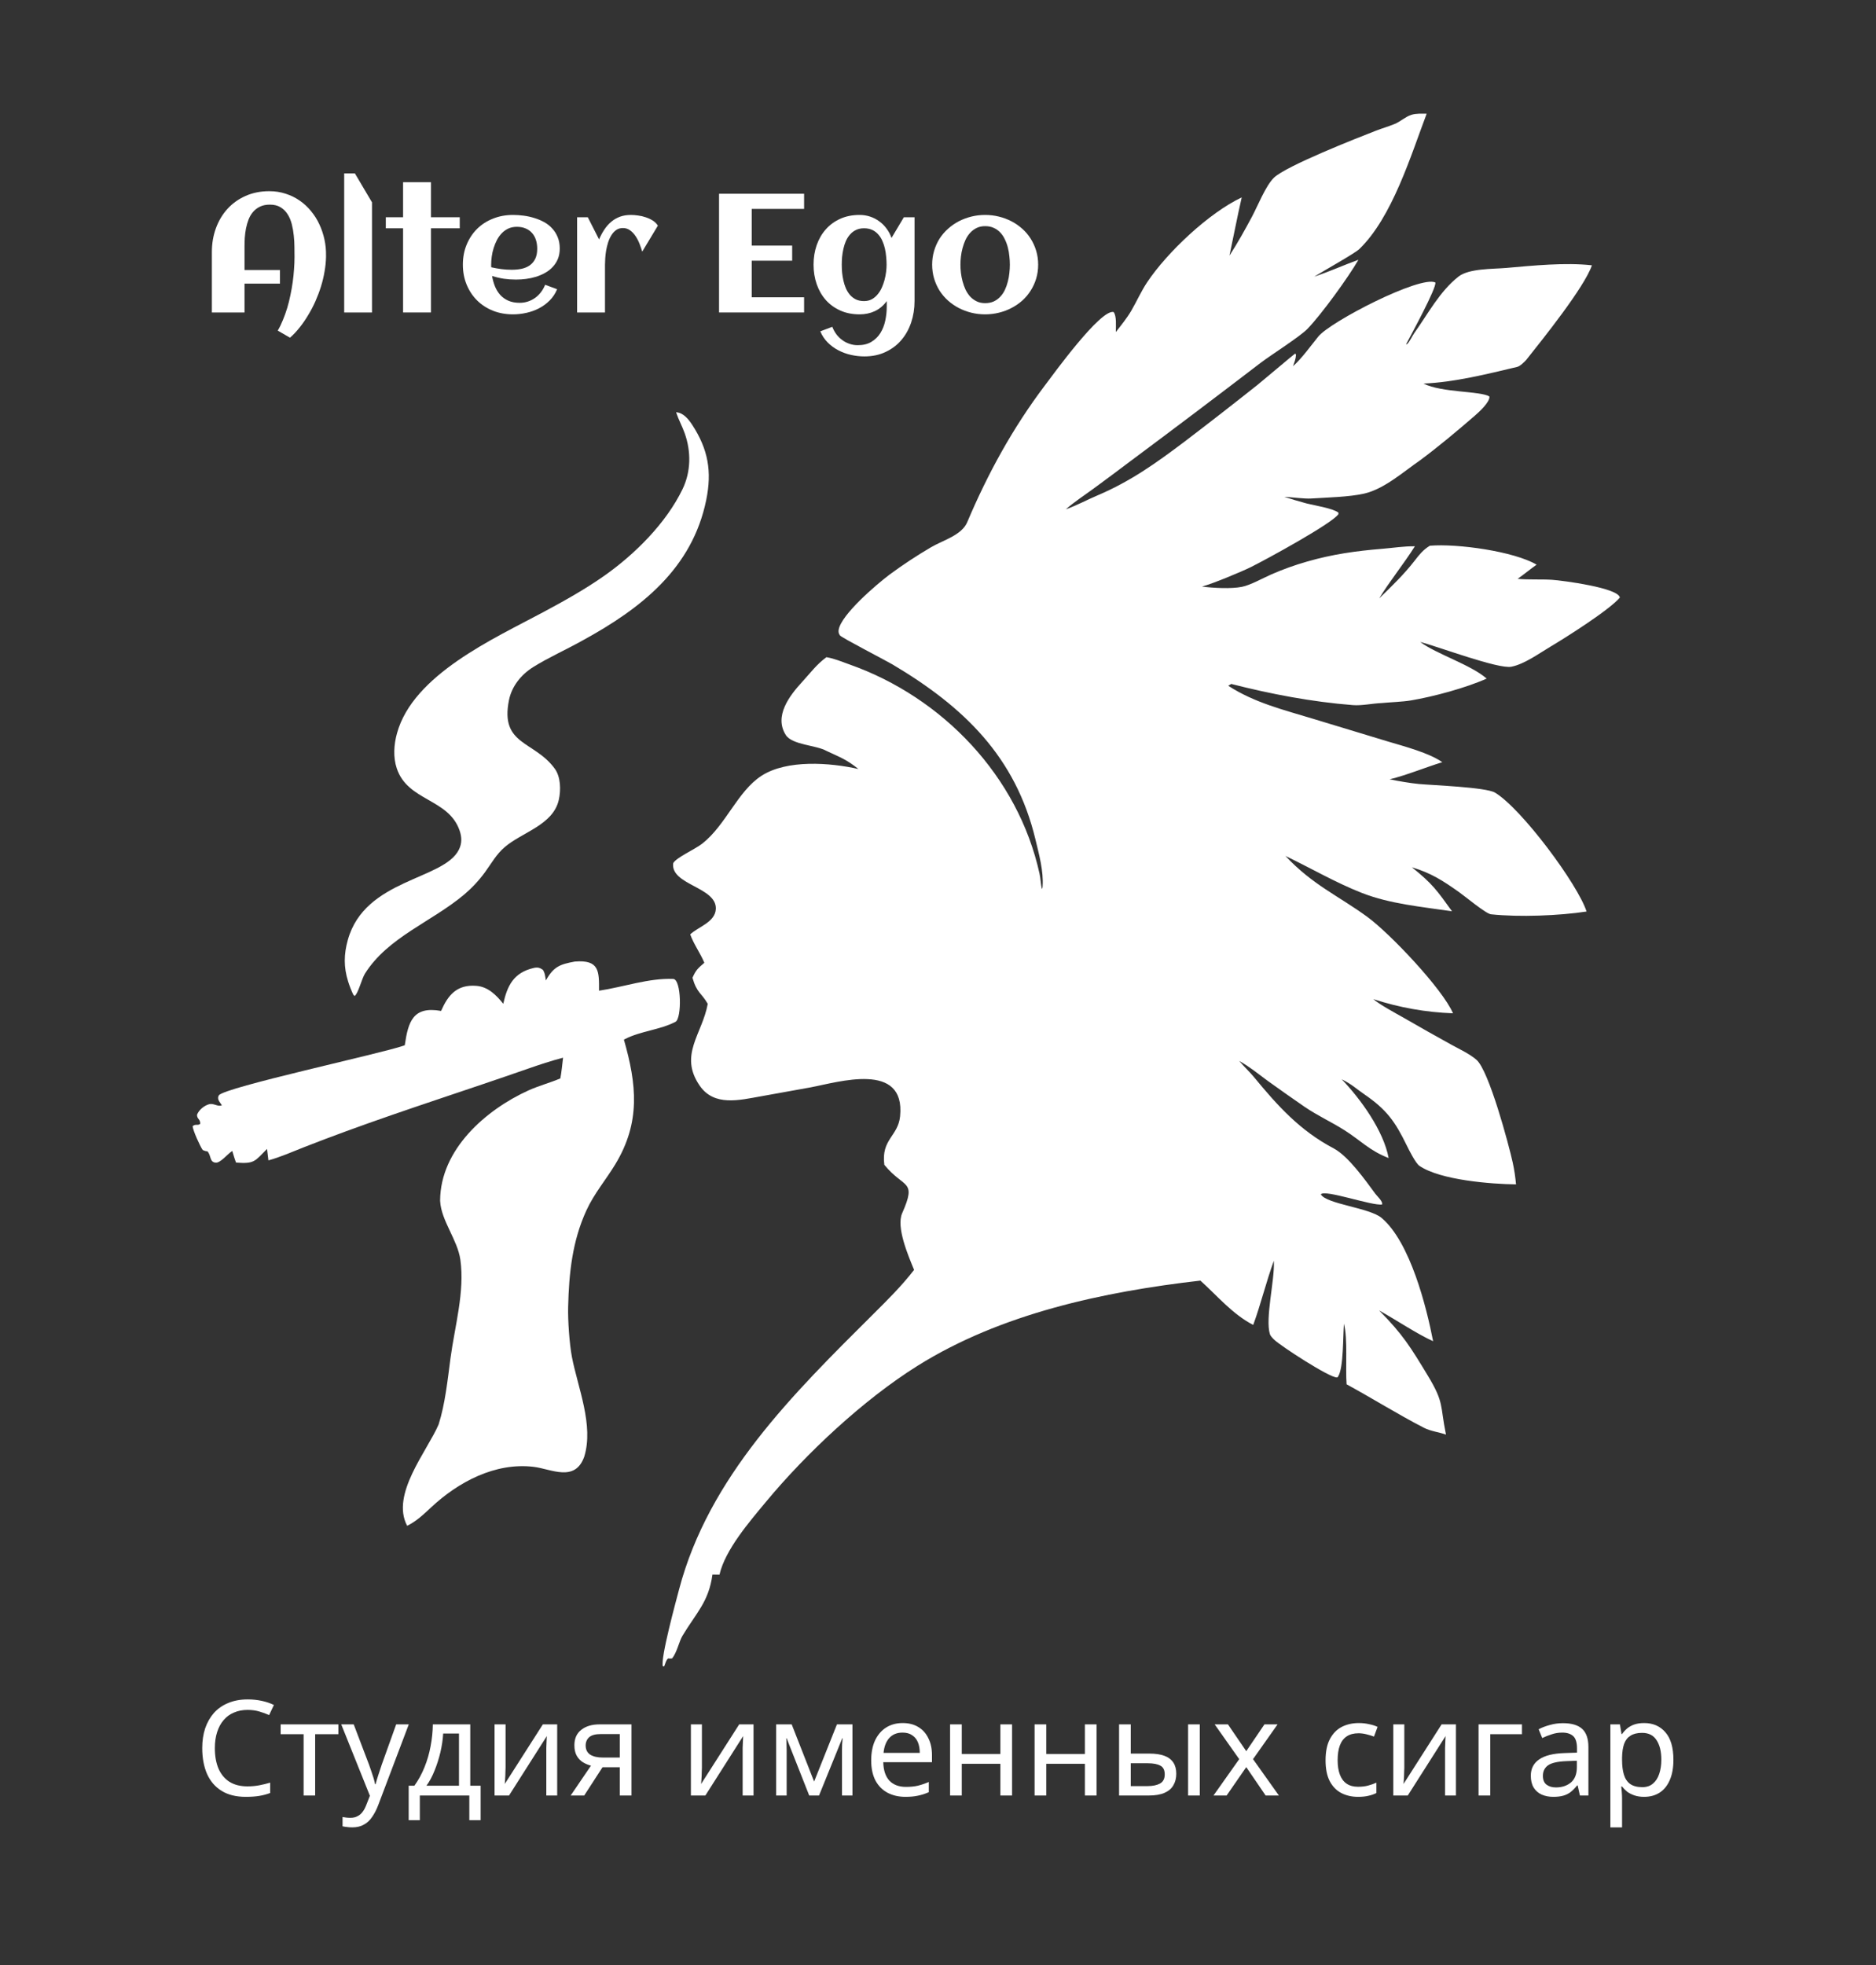 <?xml version="1.0" encoding="UTF-8"?> <svg xmlns="http://www.w3.org/2000/svg" width="974" height="1020" viewBox="0 0 974 1020" fill="none"><rect x="0" y="0" width="974" height="1020" fill="#333333" stroke="none"/><path d="M638.324 132.685C642.545 126.17 646.39 119.262 650.045 112.415C652.991 106.897 657.066 96.518 661.393 92.269C667.595 86.179 704.677 71.602 714.411 67.828C717.598 66.592 720.928 65.65 724.082 64.353C727.112 63.107 729.671 60.576 732.798 59.605C735.315 58.824 738.099 59.019 740.709 59.028C732.516 80.652 722.837 112.803 705.713 129.316C703.445 131.504 686.511 140.993 682.308 143.621C690.991 140.694 697.157 137.789 705.285 134.841C700.001 144.037 686.077 163.189 678.856 170.671C674.933 174.738 660.276 183.978 654.435 188.393C632.048 205.543 609.543 222.535 586.917 239.368C580.478 244.234 574.003 249.053 567.494 253.824C563.495 256.723 556.855 261.199 553.375 264.375C558.926 262.409 564.269 259.498 569.65 257.213C586.96 249.864 600.097 240.465 615.016 229.227C627.714 219.553 640.315 209.754 652.82 199.831C654.832 198.234 672.097 183.644 672.472 183.488L672.871 184.175C672.756 186.362 672.04 188.011 671.328 190.087C675.967 185.951 680.529 179.506 684.456 174.682C690.82 166.867 737.402 142.88 745.231 146.627C745.873 149.551 732.607 173.781 730.147 178.501L730.343 178.798C731.822 177.613 733.14 174.48 734.373 172.758C741.43 162.854 747.506 151.202 757.249 143.565C762.702 139.291 775.015 139.695 782.033 139.078C795.907 137.859 812.719 136.154 826.511 137.715C822.519 149.258 800.866 176.159 792.357 186.879C791.258 188.029 789.234 190.089 787.675 190.458C771.951 194.188 755.134 198.423 739.07 199.097C748.524 203.91 768.69 202.869 773.286 205.819C773.664 208.661 767.721 214.044 765.692 215.796C756.449 223.781 747.012 231.723 737.183 239.01C728.614 244.917 718.708 253.784 708.375 256.19C700.65 257.988 688.872 258.227 680.82 258.756C677.154 258.997 670.704 258.041 666.781 257.903C670.572 259.121 674.391 260.251 678.236 261.292C682.581 262.423 691.773 263.759 694.886 266.074L694.895 266.896C691.527 271.82 656.983 290.633 649.525 294.32C644.556 296.777 629.509 303.049 624.072 304.46C629.797 305.236 639.292 305.724 644.798 304.61C649.281 303.702 655.62 300.108 660.173 298.108C666.171 295.495 672.337 293.284 678.63 291.49C691.89 287.673 704.015 285.986 717.729 284.861C723.397 284.397 728.858 283.481 734.591 283.559C728.854 292.686 720.997 302.36 716.048 310.631C722.51 304.361 728.977 298.135 734.487 291.013C736.967 287.807 738.852 285.419 742.349 283.275C756.466 282.069 786.012 286.158 797.801 293.106C794.585 295.35 791.379 298.052 787.94 300.457C793.685 301.02 800.058 300.586 805.744 300.957C811.097 301.307 840.343 305.114 841 310.192C835.489 316.694 812.902 330.954 804.947 335.678C799.016 339.199 791.491 344.735 784.683 346.073C777.894 347.408 746.493 335.551 737.379 333.238C745.546 339.39 763.806 345.113 771.853 352.24C761.238 357.008 744.144 361.645 732.513 363.576C728.132 364.304 721.859 364.492 717.257 364.938C712.634 365.118 707.022 366.363 702.437 366.003C681.122 364.328 659.838 360.278 639.242 355.015L637.698 355.963C651.358 364.819 666.702 368.528 682.04 373.195L720.755 384.934C729.092 387.434 741.924 390.762 748.82 395.63C739.906 398.383 730.451 402.326 721.486 404.529C726.327 405.511 732.233 406.523 736.64 406.944C743.535 407.602 771.47 408.596 776.201 411.435C790.035 419.742 819.262 459.165 823.727 473.143C809.571 475.326 788.677 476.133 774.113 474.586C771.466 474.305 760.773 465.362 757.434 463.008C749.105 457.136 743.167 453.236 733.03 450.17C743.814 458.837 745.939 462.036 753.879 473.027C738.244 470.68 721.852 469.276 707.033 463.481C693.691 458.265 680.389 450.533 667.389 444.292C681.426 459.324 694.898 464.961 709.89 475.919C721.69 484.544 748.94 513.317 754.389 525.975C740.326 525.47 726.403 522.994 713.03 518.616C716.108 521.368 725.01 526.163 729.019 528.437C737.194 533.166 745.418 537.808 753.693 542.363C757.934 544.698 762.857 546.934 766.546 550.09C773.061 555.662 783.4 594.369 785.388 603.442C786.214 607.206 786.747 610.938 787.115 614.771C774.483 614.643 747.775 612.613 736.913 605.129C734.967 603.789 731.489 596.856 730.357 594.533C724.262 582.024 719.888 575.944 708.298 567.991C703.993 565.035 701.908 562.833 696.597 560.235C706.401 570.399 718.377 586.978 720.96 601.107C710.945 597.228 706.547 592.035 697.895 586.577C690.861 582.14 684.343 579.293 677.117 574.375C670.762 569.991 664.45 565.546 658.181 561.04C652.826 557.117 649.233 554.031 643.413 550.689C645.755 553.57 648.752 556.293 651.021 559.048C663.387 574.061 674.96 586.9 692.423 596.09C700.071 600.114 708.961 612.75 714.053 619.641C715.015 620.942 717.976 623.535 717.593 625.184C712.652 626.13 687.685 617.188 685.769 619.966C688.703 625.047 711.101 626.885 717.369 632.233C732.169 644.86 740.572 678.216 744.06 696.185C735.981 692.587 724.257 684.763 716.007 680.201C728.343 692.64 732.375 699.298 741.287 714.016C749.868 728.188 747.615 729.328 750.652 744.201L750.75 744.666C747.07 743.349 742.8 742.929 739.258 741.104C725.69 734.115 712.559 725.862 699.14 718.557C698.478 710.074 699.787 694.905 697.78 687.051C697.238 693.156 697.611 710.041 694.765 714.437C694.482 714.875 694.552 714.94 694.09 714.971C690.329 715.215 664.868 698.612 661.617 695.461C660.781 694.652 659.645 693.575 659.297 692.424C656.864 684.403 661.741 664.832 661.392 655.157L661.364 654.446C657.356 665.437 654.52 677.231 650.66 687.733C639.931 682.219 631.868 672.48 623.236 664.725C572.975 670.494 519.71 681.805 476.334 708.978C448.302 726.537 418.603 754.32 397.583 779.67C389.174 789.81 376.496 804.419 373.548 817.379L369.893 817.313C367.954 831.503 361.548 837.087 354.326 849.097C352.569 852.018 351.54 857.574 348.963 860.841C348.214 860.938 347.633 860.939 346.881 860.865C345.796 861.644 345.474 863.487 344.808 865L344.136 864.904C342.851 860.768 351.036 830.832 352.541 825.12C367.972 766.518 411.753 723.542 453.365 682.146C460.9 674.651 468.068 667.577 474.585 659.158C471.501 651.678 465.2 636.986 468.397 629.746C476.163 612.156 469.386 617.198 459.139 604.624C457.393 591.349 466.26 589.861 467.313 579.459C470.233 550.636 435.06 561.785 420.818 564.426L394.857 569.104C383.971 571.007 370.76 574.48 363.229 563.471C352.329 547.537 364.617 536.803 367.454 521.062C364.166 515.278 361.849 515.617 359.515 507.533C361.363 503.414 362.296 502.706 365.68 499.737C363.552 494.595 360.312 490.408 358.347 485.01C362.452 481.095 371.42 478.666 371.654 471.735C372.04 460.367 348.077 459.382 349.508 448.065C351.155 445.048 360.727 440.951 364.643 437.865C376.905 428.201 382.933 410.731 395.355 402.692C408.569 394.141 431.061 395.872 445.662 399.162C439.226 394.027 436.404 393.22 429.054 389.751C423.841 386.78 411.295 386.699 407.994 381.537C401.699 371.695 409.997 361.007 416.431 354.004C420.936 349.102 423.861 344.97 429.078 341.127C433.289 341.839 437.135 343.51 441.107 344.914C489.501 362.025 528.626 402.998 539.719 453.523C540.292 456.132 540.311 458.817 540.95 461.511C541.226 460.995 541.262 460.691 541.305 460.095C541.874 452.217 539.434 443.394 537.602 435.757C527.288 392.752 500.397 366.9 463.44 344.93C459.866 342.805 437.137 331.122 436.118 329.839C435.406 328.943 435.245 327.93 435.439 326.835C436.844 318.916 455.015 303.4 461.858 298.25C468.778 293.143 475.964 288.405 483.386 284.057C489.612 280.403 499.292 277.86 502.173 271.049C512.863 245.773 525.822 222.149 542.406 200.188C547.1 193.971 571.287 160.527 578.137 161.945C579.824 163.889 579.329 169.491 579.322 172.354C581.932 169.05 585.216 164.952 587.316 161.345C590.12 156.529 592.487 151.158 595.606 146.49C606.041 130.871 627.671 110.495 644.692 102.461C642.467 112.083 640.422 122.91 638.324 132.685Z" fill="white"></path><path d="M298.424 499.118C311.257 498.058 311.05 504.228 311.007 514.242C323.554 512.366 336.899 507.611 349.528 508.135C353.812 508.313 354.048 528.663 350.699 530.406C342.67 534.588 332.531 535.184 324.467 539.362L323.925 539.646C330.542 562.788 332.718 582.499 319.439 604.377C314.489 612.532 308.5 619.482 304.46 628.276C297.084 644.332 295.392 661.017 294.973 678.426C294.781 685.148 295.651 697.748 296.951 704.461C300.012 720.252 308.375 739.852 303.322 756.157C298.502 769.611 286.101 762.454 277.011 761.382C257.084 759.027 237.95 769.23 223.818 782.444C219.84 786.165 216.121 789.684 211.388 792C202.736 775.672 221.745 753.315 227.722 739.401C231.117 728.75 232.405 716.221 233.871 705.154C236.085 688.444 241.365 670.584 239.014 653.877C237.57 643.601 229.097 633.65 228.528 623.582L228.503 623.04C228.711 596.635 252.145 576.114 274.361 566.009C279.673 563.593 285.494 562.086 290.915 559.775C291.52 556.869 291.958 552.087 292.335 549.017C286.349 550.576 279.993 552.672 274.139 554.72C242.787 565.689 210.72 575.831 179.564 587.253C172.313 589.902 165.093 592.635 157.905 595.451C151.938 597.812 145.52 600.632 139.363 602.318L138.642 596.373C132.187 602.918 132.077 604.179 122.565 603.468C121.87 601.842 121.134 599.176 120.591 597.416C117.842 599.232 114.375 603.855 111.822 603.494C108.785 603.063 109.702 600.013 107.798 597.687C106.509 597.459 106.444 597.467 105.255 596.948C103.891 595.05 100.214 586.921 100 584.589C101.639 583.148 102.48 584.524 103.99 583.309C103.91 580.666 102.36 581.067 102.281 578.663C103.215 576.151 106.05 573.818 108.649 573.142C110.966 572.539 113.202 574.675 115.174 573.715C114.66 572.848 113.846 571.923 113.458 571.01C113.12 570.215 113.149 569.287 113.628 568.555C116.333 564.427 198.11 546.83 209.544 542.775L210.152 542.556C211.931 530.249 214.441 522.157 229.006 524.746C232.567 516.634 237.126 510.906 247.328 511.718C253.4 512.203 257.638 516.496 261.29 521.037C263.356 511.703 266.623 504.836 277.146 502.43C279.052 501.993 280.23 502.265 281.824 503.368C282.947 504.932 283.075 506.956 283.421 508.925C287.383 501.755 290.71 500.537 298.424 499.118Z" fill="white"></path><path d="M351.029 214C354.685 214.168 357.456 217.559 359.345 220.453C367.707 233.252 369.677 244.723 366.681 259.458C359.409 295.217 332.683 315.936 302.468 332.45C294.122 337.142 284.764 341.284 276.833 346.251C270.491 350.222 265.69 356.265 264.246 363.449C259.523 386.948 277.463 384.413 288.054 399.04C291.113 403.264 291.276 410.083 290.12 415.192C287.169 428.243 271.17 431.901 262.065 439.693C257.663 443.458 255.244 448.015 251.849 452.669C248.724 456.955 245.101 460.855 241.054 464.285C224.086 478.571 201.471 486.391 189.494 505.354C187.785 508.058 185.947 515.835 184.1 517L183.401 516.268C182.358 514.055 181.468 511.773 180.736 509.439C178.393 501.982 178.496 495.352 180.596 487.851C189.492 456.082 230.411 456.865 238.266 441.013C239.902 437.711 239.793 434.493 238.607 431.074C232.823 414.394 211.68 415.962 205.985 398.805C204.048 392.972 204.499 386.501 206.107 380.649C214.484 350.153 256.51 331.453 282.226 317.66C293.008 311.876 303.849 305.84 313.857 298.78C329.652 287.637 345.752 271.65 354.314 254.017C358.792 244.797 358.88 234.334 355.446 224.774C354.183 221.257 352.378 217.972 351.172 214.433L351.029 214Z" fill="white"></path><path d="M128.564 887.559C125.946 887.559 123.58 888.019 121.467 888.937C119.354 889.81 117.563 891.119 116.093 892.865C114.623 894.564 113.498 896.654 112.717 899.135C111.936 901.569 111.546 904.325 111.546 907.403C111.546 911.445 112.166 914.959 113.406 917.944C114.692 920.93 116.575 923.227 119.056 924.834C121.582 926.442 124.728 927.246 128.495 927.246C130.654 927.246 132.698 927.062 134.627 926.695C136.556 926.327 138.439 925.868 140.277 925.317V930.691C138.439 931.38 136.533 931.885 134.558 932.207C132.629 932.528 130.309 932.689 127.599 932.689C122.592 932.689 118.413 931.655 115.059 929.588C111.706 927.521 109.18 924.582 107.48 920.769C105.827 916.957 105 912.478 105 907.334C105 903.613 105.505 900.214 106.516 897.137C107.572 894.059 109.088 891.395 111.063 889.144C113.084 886.893 115.565 885.171 118.504 883.977C121.444 882.736 124.82 882.116 128.633 882.116C131.159 882.116 133.594 882.369 135.936 882.874C138.279 883.38 140.369 884.092 142.206 885.01L139.726 890.247C138.21 889.558 136.51 888.937 134.627 888.386C132.79 887.835 130.769 887.559 128.564 887.559Z" fill="white"></path><path d="M175.68 900.168H163.623V932H157.628V900.168H145.709V895.07H175.68V900.168Z" fill="white"></path><path d="M177.167 895.07H183.644L191.636 916.084C192.096 917.324 192.509 918.519 192.877 919.667C193.29 920.815 193.657 921.941 193.979 923.043C194.3 924.099 194.553 925.133 194.737 926.143H195.012C195.288 924.995 195.724 923.502 196.322 921.665C196.919 919.782 197.539 917.898 198.182 916.015L205.692 895.07H212.237L196.322 937.099C195.449 939.395 194.415 941.393 193.221 943.093C192.073 944.838 190.649 946.17 188.949 947.089C187.296 948.054 185.275 948.536 182.886 948.536C181.784 948.536 180.819 948.467 179.992 948.329C179.165 948.237 178.454 948.123 177.856 947.985V943.162C178.362 943.254 178.959 943.346 179.648 943.437C180.383 943.529 181.141 943.575 181.921 943.575C183.345 943.575 184.563 943.3 185.573 942.748C186.63 942.243 187.525 941.485 188.26 940.475C188.995 939.51 189.615 938.362 190.121 937.03L192.05 932.138L177.167 895.07Z" fill="white"></path><path d="M244.154 895.07V926.901H249.529V944.815H243.672V932H217.972V944.815H212.185V926.901H215.147C217.26 923.962 219.006 920.769 220.384 917.324C221.808 913.833 222.864 910.205 223.553 906.438C224.288 902.626 224.679 898.836 224.725 895.07H244.154ZM230.099 899.824C229.915 902.947 229.433 906.185 228.652 909.539C227.871 912.846 226.86 916.015 225.62 919.047C224.426 922.078 223.025 924.697 221.417 926.901H238.298V899.824H230.099Z" fill="white"></path><path d="M262.485 917.6C262.485 918.013 262.463 918.61 262.417 919.391C262.417 920.126 262.394 920.93 262.348 921.803C262.302 922.63 262.256 923.433 262.21 924.214C262.164 924.949 262.118 925.546 262.072 926.006L281.846 895.07H289.288V932H283.638V910.228C283.638 909.493 283.638 908.528 283.638 907.334C283.684 906.14 283.73 904.968 283.776 903.82C283.822 902.626 283.867 901.73 283.913 901.133L264.277 932H256.767V895.07H262.485V917.6Z" fill="white"></path><path d="M303.314 932H296.286L306.828 916.497C305.404 916.13 304.026 915.556 302.694 914.775C301.362 913.948 300.283 912.823 299.456 911.399C298.629 909.929 298.216 908.115 298.216 905.956C298.216 902.419 299.41 899.732 301.798 897.894C304.187 896.011 307.356 895.07 311.307 895.07H327.843V932H321.779V917.324H312.822L303.314 932ZM304.072 906.025C304.072 908.138 304.853 909.722 306.415 910.779C308.022 911.789 310.25 912.295 313.098 912.295H321.779V900.099H311.927C309.125 900.099 307.104 900.65 305.863 901.753C304.669 902.855 304.072 904.279 304.072 906.025Z" fill="white"></path><path d="M364.423 917.6C364.423 918.013 364.4 918.61 364.354 919.391C364.354 920.126 364.331 920.93 364.285 921.803C364.239 922.63 364.193 923.433 364.147 924.214C364.101 924.949 364.055 925.546 364.009 926.006L383.783 895.07H391.225V932H385.575V910.228C385.575 909.493 385.575 908.528 385.575 907.334C385.621 906.14 385.667 904.968 385.713 903.82C385.759 902.626 385.804 901.73 385.85 901.133L366.214 932H358.704V895.07H364.423V917.6Z" fill="white"></path><path d="M442.595 895.07V932H437.152V908.436C437.152 907.472 437.175 906.461 437.221 905.405C437.313 904.348 437.404 903.315 437.496 902.304H437.29L425.232 932H420.134L408.421 902.304H408.214C408.306 903.315 408.352 904.348 408.352 905.405C408.398 906.461 408.421 907.54 408.421 908.643V932H402.977V895.07H411.039L422.683 924.765L434.534 895.07H442.595Z" fill="white"></path><path d="M468.646 894.381C471.815 894.381 474.525 895.07 476.776 896.448C479.072 897.826 480.818 899.778 482.012 902.304C483.252 904.784 483.872 907.701 483.872 911.054V914.706H458.586C458.678 918.886 459.735 922.078 461.756 924.283C463.823 926.442 466.693 927.521 470.368 927.521C472.711 927.521 474.778 927.315 476.569 926.901C478.406 926.442 480.29 925.799 482.219 924.972V930.277C480.336 931.104 478.475 931.701 476.638 932.069C474.801 932.482 472.619 932.689 470.092 932.689C466.602 932.689 463.501 931.977 460.791 930.553C458.127 929.129 456.037 927.016 454.521 924.214C453.051 921.366 452.316 917.898 452.316 913.81C452.316 909.768 452.982 906.3 454.314 903.406C455.692 900.513 457.599 898.285 460.033 896.723C462.513 895.161 465.384 894.381 468.646 894.381ZM468.577 899.341C465.683 899.341 463.386 900.283 461.687 902.166C460.033 904.004 459.046 906.576 458.724 909.883H477.534C477.534 907.77 477.212 905.933 476.569 904.371C475.926 902.809 474.938 901.592 473.606 900.719C472.32 899.801 470.644 899.341 468.577 899.341Z" fill="white"></path><path d="M499.337 895.07V910.434H519.387V895.07H525.45V932H519.387V915.533H499.337V932H493.274V895.07H499.337Z" fill="white"></path><path d="M543.207 895.07V910.434H563.257V895.07H569.32V932H563.257V915.533H543.207V932H537.144V895.07H543.207Z" fill="white"></path><path d="M581.014 932V895.07H587.077V910.228H596.654C599.87 910.228 602.511 910.618 604.578 911.399C606.645 912.18 608.184 913.351 609.194 914.913C610.205 916.429 610.71 918.358 610.71 920.7C610.71 922.997 610.205 924.995 609.194 926.695C608.229 928.394 606.691 929.703 604.578 930.622C602.511 931.541 599.778 932 596.379 932H581.014ZM595.827 927.108C598.446 927.108 600.582 926.672 602.235 925.799C603.889 924.88 604.716 923.296 604.716 921.045C604.716 918.794 603.958 917.278 602.442 916.497C600.926 915.671 598.744 915.257 595.896 915.257H587.077V927.108H595.827ZM616.842 932V895.07H622.905V932H616.842Z" fill="white"></path><path d="M643.391 913.121L630.644 895.07H637.534L647.042 908.987L656.482 895.07H663.303L650.556 913.121L663.992 932H657.102L647.042 917.255L636.845 932H630.024L643.391 913.121Z" fill="white"></path><path d="M705.099 932.689C701.837 932.689 698.921 932.023 696.348 930.691C693.822 929.359 691.824 927.292 690.354 924.49C688.93 921.688 688.218 918.105 688.218 913.741C688.218 909.194 688.976 905.496 690.492 902.649C692.008 899.801 694.052 897.711 696.624 896.379C699.242 895.047 702.205 894.381 705.512 894.381C707.395 894.381 709.21 894.587 710.955 895.001C712.701 895.368 714.124 895.827 715.227 896.379L713.367 901.408C712.264 900.995 710.978 900.605 709.508 900.237C708.038 899.87 706.66 899.686 705.374 899.686C702.894 899.686 700.85 900.214 699.242 901.271C697.634 902.327 696.44 903.889 695.659 905.956C694.878 908.023 694.488 910.595 694.488 913.673C694.488 916.612 694.878 919.116 695.659 921.183C696.44 923.25 697.611 924.811 699.173 925.868C700.735 926.924 702.687 927.453 705.03 927.453C707.051 927.453 708.819 927.246 710.335 926.832C711.897 926.419 713.321 925.914 714.607 925.317V930.691C713.367 931.334 711.989 931.816 710.473 932.138C709.003 932.505 707.212 932.689 705.099 932.689Z" fill="white"></path><path d="M729.108 917.6C729.108 918.013 729.085 918.61 729.039 919.391C729.039 920.126 729.016 920.93 728.97 921.803C728.924 922.63 728.878 923.433 728.832 924.214C728.786 924.949 728.741 925.546 728.695 926.006L748.469 895.07H755.91V932H750.26V910.228C750.26 909.493 750.26 908.528 750.26 907.334C750.306 906.14 750.352 904.968 750.398 903.82C750.444 902.626 750.49 901.73 750.536 901.133L730.899 932H723.389V895.07H729.108V917.6Z" fill="white"></path><path d="M790.193 895.07V900.168H773.726V932H767.663V895.07H790.193Z" fill="white"></path><path d="M811.457 894.449C815.958 894.449 819.289 895.437 821.448 897.412C823.606 899.387 824.686 902.534 824.686 906.851V932H820.276L819.105 926.764H818.829C817.773 928.096 816.67 929.221 815.522 930.14C814.42 931.012 813.134 931.655 811.664 932.069C810.24 932.482 808.494 932.689 806.427 932.689C804.223 932.689 802.224 932.299 800.433 931.518C798.688 930.737 797.31 929.543 796.299 927.935C795.288 926.281 794.783 924.214 794.783 921.734C794.783 918.059 796.23 915.234 799.124 913.259C802.018 911.238 806.473 910.136 812.491 909.952L818.76 909.745V907.54C818.76 904.463 818.094 902.327 816.762 901.133C815.43 899.939 813.547 899.341 811.112 899.341C809.183 899.341 807.346 899.64 805.601 900.237C803.855 900.788 802.224 901.431 800.709 902.166L798.848 897.619C800.456 896.746 802.362 896.011 804.567 895.414C806.772 894.771 809.068 894.449 811.457 894.449ZM813.248 914.155C808.655 914.339 805.463 915.074 803.671 916.36C801.926 917.646 801.053 919.46 801.053 921.803C801.053 923.87 801.673 925.386 802.913 926.35C804.2 927.315 805.83 927.797 807.805 927.797C810.929 927.797 813.524 926.947 815.591 925.248C817.658 923.502 818.692 920.838 818.692 917.255V913.948L813.248 914.155Z" fill="white"></path><path d="M853.661 894.381C858.209 894.381 861.861 895.965 864.617 899.135C867.419 902.304 868.82 907.081 868.82 913.466C868.82 917.646 868.176 921.183 866.89 924.076C865.65 926.924 863.882 929.083 861.585 930.553C859.334 931.977 856.67 932.689 853.593 932.689C851.709 932.689 850.033 932.436 848.563 931.931C847.093 931.426 845.83 930.783 844.773 930.002C843.763 929.175 842.89 928.279 842.155 927.315H841.742C841.834 928.096 841.926 929.083 842.017 930.277C842.109 931.472 842.155 932.505 842.155 933.378V948.536H836.092V895.07H841.053L841.88 900.099H842.155C842.89 899.043 843.763 898.078 844.773 897.205C845.83 896.333 847.07 895.644 848.494 895.138C849.964 894.633 851.686 894.381 853.661 894.381ZM852.559 899.479C850.079 899.479 848.081 899.961 846.565 900.926C845.049 901.845 843.947 903.246 843.258 905.129C842.569 907.012 842.201 909.401 842.155 912.295V913.466C842.155 916.497 842.477 919.07 843.12 921.183C843.763 923.296 844.842 924.903 846.358 926.006C847.92 927.108 850.033 927.659 852.697 927.659C854.948 927.659 856.785 927.039 858.209 925.799C859.679 924.559 860.758 922.882 861.447 920.769C862.182 918.61 862.55 916.153 862.55 913.397C862.55 909.171 861.723 905.795 860.069 903.269C858.462 900.742 855.958 899.479 852.559 899.479Z" fill="white"></path><path d="M169.267 132.707V133.52C169.21 135.917 168.954 138.399 168.498 140.966C168.071 143.534 167.459 146.101 166.662 148.669C165.865 151.236 164.911 153.776 163.801 156.286C162.691 158.797 161.438 161.193 160.044 163.475C158.677 165.786 157.197 167.94 155.603 169.937C154.009 171.962 152.329 173.745 150.564 175.286L144.202 171.606C145.198 169.923 146.095 168.083 146.892 166.086C147.718 164.117 148.458 162.049 149.113 159.881C149.767 157.712 150.322 155.487 150.778 153.205C151.262 150.923 151.66 148.655 151.973 146.401C152.287 144.147 152.514 141.936 152.657 139.768C152.827 137.571 152.913 135.489 152.913 133.52C152.913 131.98 152.899 130.239 152.87 128.3C152.87 126.331 152.756 124.334 152.529 122.309C152.329 120.283 151.988 118.315 151.504 116.403C151.02 114.463 150.294 112.737 149.326 111.225C148.387 109.713 147.163 108.501 145.654 107.588C144.174 106.675 142.323 106.218 140.103 106.218C138.139 106.218 136.445 106.561 135.022 107.245C133.627 107.902 132.431 108.8 131.435 109.941C130.467 111.054 129.684 112.352 129.087 113.836C128.517 115.319 128.062 116.888 127.72 118.543C127.407 120.169 127.194 121.824 127.08 123.507C126.994 125.161 126.952 126.73 126.952 128.214V140.153H145.355V147.214H126.952V162.191H110V130.867C110 126.388 110.712 122.223 112.135 118.372C113.558 114.52 115.565 111.182 118.156 108.358C120.774 105.505 123.906 103.28 127.549 101.682C131.222 100.056 135.306 99.243 139.804 99.243C142.85 99.243 145.697 99.685 148.344 100.57C151.02 101.426 153.454 102.624 155.646 104.164C157.837 105.676 159.787 107.488 161.495 109.599C163.232 111.682 164.669 113.964 165.808 116.446C166.975 118.928 167.858 121.553 168.455 124.32C169.053 127.087 169.324 129.883 169.267 132.707Z" fill="white"></path><path d="M193.136 162.191H178.703V90H184.254L193.136 105.02V162.191Z" fill="white"></path><path d="M223.751 162.191H209.276V118.5H200.309V112.766H209.276V94.579H223.751V112.766H238.696V118.5H223.751V162.191Z" fill="white"></path><path d="M255.05 138.741C256.814 139.14 258.579 139.454 260.344 139.682C262.109 139.911 263.888 140.025 265.682 140.025C267.56 140.025 269.297 139.854 270.891 139.511C272.514 139.14 273.908 138.541 275.076 137.714C276.271 136.858 277.21 135.731 277.894 134.333C278.577 132.935 278.918 131.195 278.918 129.113C278.918 127.429 278.691 125.889 278.235 124.491C277.78 123.093 277.097 121.895 276.186 120.896C275.303 119.898 274.207 119.128 272.898 118.586C271.588 118.015 270.065 117.73 268.329 117.73C266.706 117.73 265.24 118.029 263.931 118.628C262.65 119.227 261.511 120.041 260.515 121.068C259.547 122.066 258.707 123.236 257.996 124.577C257.313 125.917 256.743 127.315 256.288 128.77C255.832 130.225 255.505 131.694 255.306 133.178C255.106 134.661 255.007 136.059 255.007 137.372C255.007 137.6 255.007 137.828 255.007 138.056C255.007 138.285 255.021 138.513 255.05 138.741ZM290.618 128.984C290.618 131.01 290.291 132.821 289.636 134.419C288.981 135.988 288.085 137.372 286.946 138.57C285.836 139.768 284.541 140.781 283.06 141.608C281.58 142.435 280 143.12 278.321 143.662C276.641 144.176 274.905 144.547 273.111 144.775C271.346 145.003 269.624 145.117 267.945 145.117C265.81 145.117 263.703 144.974 261.625 144.689C259.547 144.375 257.498 143.89 255.477 143.234C255.79 145.117 256.288 146.914 256.971 148.626C257.654 150.309 258.565 151.793 259.704 153.077C260.842 154.332 262.237 155.33 263.888 156.072C265.568 156.814 267.546 157.185 269.824 157.185C271.332 157.185 272.77 156.956 274.136 156.5C275.503 156.044 276.755 155.402 277.894 154.574C279.032 153.747 280.029 152.763 280.883 151.622C281.765 150.48 282.477 149.211 283.018 147.813L289.252 150.124C288.312 152.378 287.017 154.332 285.366 155.986C283.743 157.613 281.893 158.968 279.815 160.052C277.766 161.107 275.574 161.892 273.239 162.405C270.934 162.919 268.642 163.176 266.365 163.176C262.607 163.176 259.134 162.548 255.946 161.293C252.758 160.009 250.011 158.226 247.705 155.944C245.4 153.661 243.592 150.937 242.282 147.77C240.973 144.604 240.318 141.137 240.318 137.372C240.318 133.606 240.973 130.14 242.282 126.973C243.592 123.806 245.4 121.082 247.705 118.8C250.011 116.517 252.758 114.748 255.946 113.493C259.134 112.209 262.607 111.568 266.365 111.568C268.187 111.568 270.051 111.696 271.958 111.953C273.866 112.209 275.716 112.623 277.509 113.194C279.303 113.736 280.996 114.449 282.591 115.333C284.185 116.218 285.565 117.316 286.732 118.628C287.928 119.912 288.867 121.41 289.551 123.122C290.262 124.833 290.618 126.788 290.618 128.984Z" fill="white"></path><path d="M341.558 117.131L333.446 130.61C333.104 129.469 332.663 128.185 332.122 126.759C331.581 125.333 330.912 124.006 330.115 122.779C329.318 121.524 328.364 120.483 327.254 119.655C326.144 118.8 324.863 118.372 323.411 118.372C322.073 118.372 320.906 118.714 319.91 119.399C318.942 120.083 318.116 120.982 317.433 122.095C316.75 123.179 316.181 124.42 315.725 125.818C315.298 127.187 314.957 128.585 314.7 130.011C314.473 131.409 314.316 132.764 314.231 134.077C314.145 135.36 314.103 136.473 314.103 137.414V162.191H299.628V112.766H305.179L311.028 124.277C311.825 122.423 312.736 120.725 313.761 119.185C314.786 117.616 315.967 116.275 317.305 115.162C318.643 114.021 320.152 113.137 321.831 112.509C323.539 111.881 325.461 111.568 327.596 111.568C328.706 111.568 329.944 111.667 331.311 111.867C332.677 112.038 334.015 112.352 335.324 112.809C336.634 113.236 337.844 113.807 338.954 114.52C340.064 115.233 340.932 116.104 341.558 117.131Z" fill="white"></path><path d="M417.478 162.191H373.327V100.57H417.478V108.444H390.278V127.486H411.286V135.318H390.278V154.318H417.478V162.191Z" fill="white"></path><path d="M474.823 156.243C474.823 160.18 474.239 163.889 473.072 167.369C471.905 170.85 470.211 173.888 467.991 176.484C465.771 179.109 463.038 181.177 459.793 182.689C456.576 184.23 452.904 185 448.776 185C446.499 185 444.193 184.743 441.859 184.23C439.553 183.716 437.361 182.917 435.283 181.833C433.234 180.778 431.383 179.423 429.732 177.768C428.11 176.142 426.829 174.216 425.89 171.991L432.124 169.637C432.664 171.035 433.362 172.319 434.216 173.489C435.098 174.658 436.109 175.657 437.248 176.484C438.386 177.34 439.639 177.996 441.005 178.453C442.371 178.938 443.809 179.18 445.318 179.18C448.164 179.18 450.541 178.595 452.448 177.426C454.384 176.256 455.936 174.73 457.103 172.847C458.27 170.964 459.11 168.824 459.622 166.428C460.134 164.06 460.391 161.649 460.391 159.196V156.286C458.683 158.625 456.619 160.366 454.199 161.507C451.808 162.619 449.175 163.176 446.3 163.176C442.542 163.176 439.183 162.505 436.223 161.164C433.262 159.824 430.757 157.998 428.708 155.687C426.658 153.348 425.092 150.609 424.011 147.471C422.929 144.333 422.388 140.966 422.388 137.372C422.388 133.777 422.929 130.411 424.011 127.273C425.092 124.134 426.658 121.41 428.708 119.099C430.757 116.76 433.262 114.92 436.223 113.579C439.183 112.238 442.542 111.568 446.3 111.568C448.207 111.568 450.015 111.853 451.723 112.423C453.459 112.994 455.039 113.807 456.462 114.863C457.914 115.89 459.181 117.145 460.262 118.628C461.373 120.083 462.241 121.709 462.867 123.507L469.272 112.766H474.823V156.243ZM460.305 137.372C460.305 136.088 460.234 134.733 460.092 133.306C459.978 131.88 459.764 130.468 459.451 129.07C459.138 127.672 458.697 126.345 458.127 125.09C457.587 123.806 456.875 122.679 455.993 121.709C455.139 120.711 454.1 119.926 452.875 119.356C451.651 118.785 450.228 118.5 448.606 118.5C446.983 118.5 445.574 118.8 444.378 119.399C443.183 119.969 442.158 120.754 441.304 121.752C440.45 122.722 439.738 123.849 439.169 125.133C438.628 126.417 438.201 127.758 437.888 129.155C437.575 130.553 437.347 131.965 437.205 133.392C437.091 134.79 437.034 136.116 437.034 137.372C437.034 138.627 437.091 139.968 437.205 141.394C437.347 142.821 437.575 144.233 437.888 145.631C438.201 147.029 438.628 148.369 439.169 149.653C439.738 150.937 440.45 152.078 441.304 153.077C442.158 154.047 443.183 154.831 444.378 155.43C445.574 156.001 446.983 156.286 448.606 156.286C450.086 156.286 451.395 155.986 452.534 155.387C453.701 154.76 454.712 153.932 455.566 152.905C456.448 151.878 457.188 150.709 457.786 149.396C458.384 148.084 458.868 146.729 459.238 145.331C459.608 143.933 459.878 142.55 460.049 141.18C460.22 139.782 460.305 138.513 460.305 137.372Z" fill="white"></path><path d="M539 137.372C539 139.939 538.658 142.35 537.975 144.604C537.292 146.857 536.338 148.94 535.114 150.851C533.919 152.763 532.467 154.489 530.759 156.029C529.051 157.541 527.172 158.825 525.123 159.881C523.102 160.936 520.924 161.749 518.59 162.32C516.284 162.89 513.907 163.176 511.459 163.176C509.011 163.176 506.634 162.89 504.328 162.32C502.022 161.749 499.845 160.936 497.795 159.881C495.774 158.825 493.91 157.541 492.202 156.029C490.494 154.489 489.028 152.763 487.804 150.851C486.608 148.94 485.669 146.857 484.985 144.604C484.302 142.321 483.961 139.911 483.961 137.372C483.961 134.833 484.302 132.436 484.985 130.182C485.669 127.9 486.608 125.803 487.804 123.892C489.028 121.98 490.494 120.269 492.202 118.757C493.91 117.216 495.774 115.918 497.795 114.863C499.845 113.807 502.022 112.994 504.328 112.423C506.634 111.853 509.011 111.568 511.459 111.568C513.907 111.568 516.284 111.853 518.59 112.423C520.924 112.994 523.102 113.807 525.123 114.863C527.172 115.918 529.051 117.216 530.759 118.757C532.467 120.269 533.919 121.98 535.114 123.892C536.338 125.803 537.292 127.9 537.975 130.182C538.658 132.436 539 134.833 539 137.372ZM524.311 137.372C524.311 136.002 524.226 134.562 524.055 133.05C523.913 131.509 523.657 130.011 523.287 128.556C522.917 127.073 522.404 125.661 521.749 124.32C521.123 122.95 520.34 121.767 519.401 120.768C518.462 119.741 517.337 118.928 516.028 118.329C514.718 117.701 513.195 117.387 511.459 117.387C509.808 117.387 508.342 117.701 507.061 118.329C505.78 118.956 504.656 119.798 503.688 120.854C502.748 121.881 501.951 123.079 501.297 124.448C500.67 125.818 500.158 127.244 499.759 128.727C499.361 130.182 499.076 131.666 498.905 133.178C498.735 134.661 498.649 136.059 498.649 137.372C498.649 138.684 498.735 140.096 498.905 141.608C499.076 143.092 499.361 144.575 499.759 146.059C500.158 147.542 500.67 148.968 501.297 150.338C501.951 151.679 502.748 152.877 503.688 153.932C504.656 154.959 505.78 155.787 507.061 156.414C508.342 157.042 509.808 157.356 511.459 157.356C513.167 157.356 514.676 157.056 515.985 156.457C517.294 155.83 518.419 155.002 519.358 153.975C520.326 152.948 521.123 151.764 521.749 150.423C522.376 149.083 522.874 147.67 523.244 146.187C523.642 144.703 523.913 143.206 524.055 141.694C524.226 140.182 524.311 138.741 524.311 137.372Z" fill="white"></path></svg> 